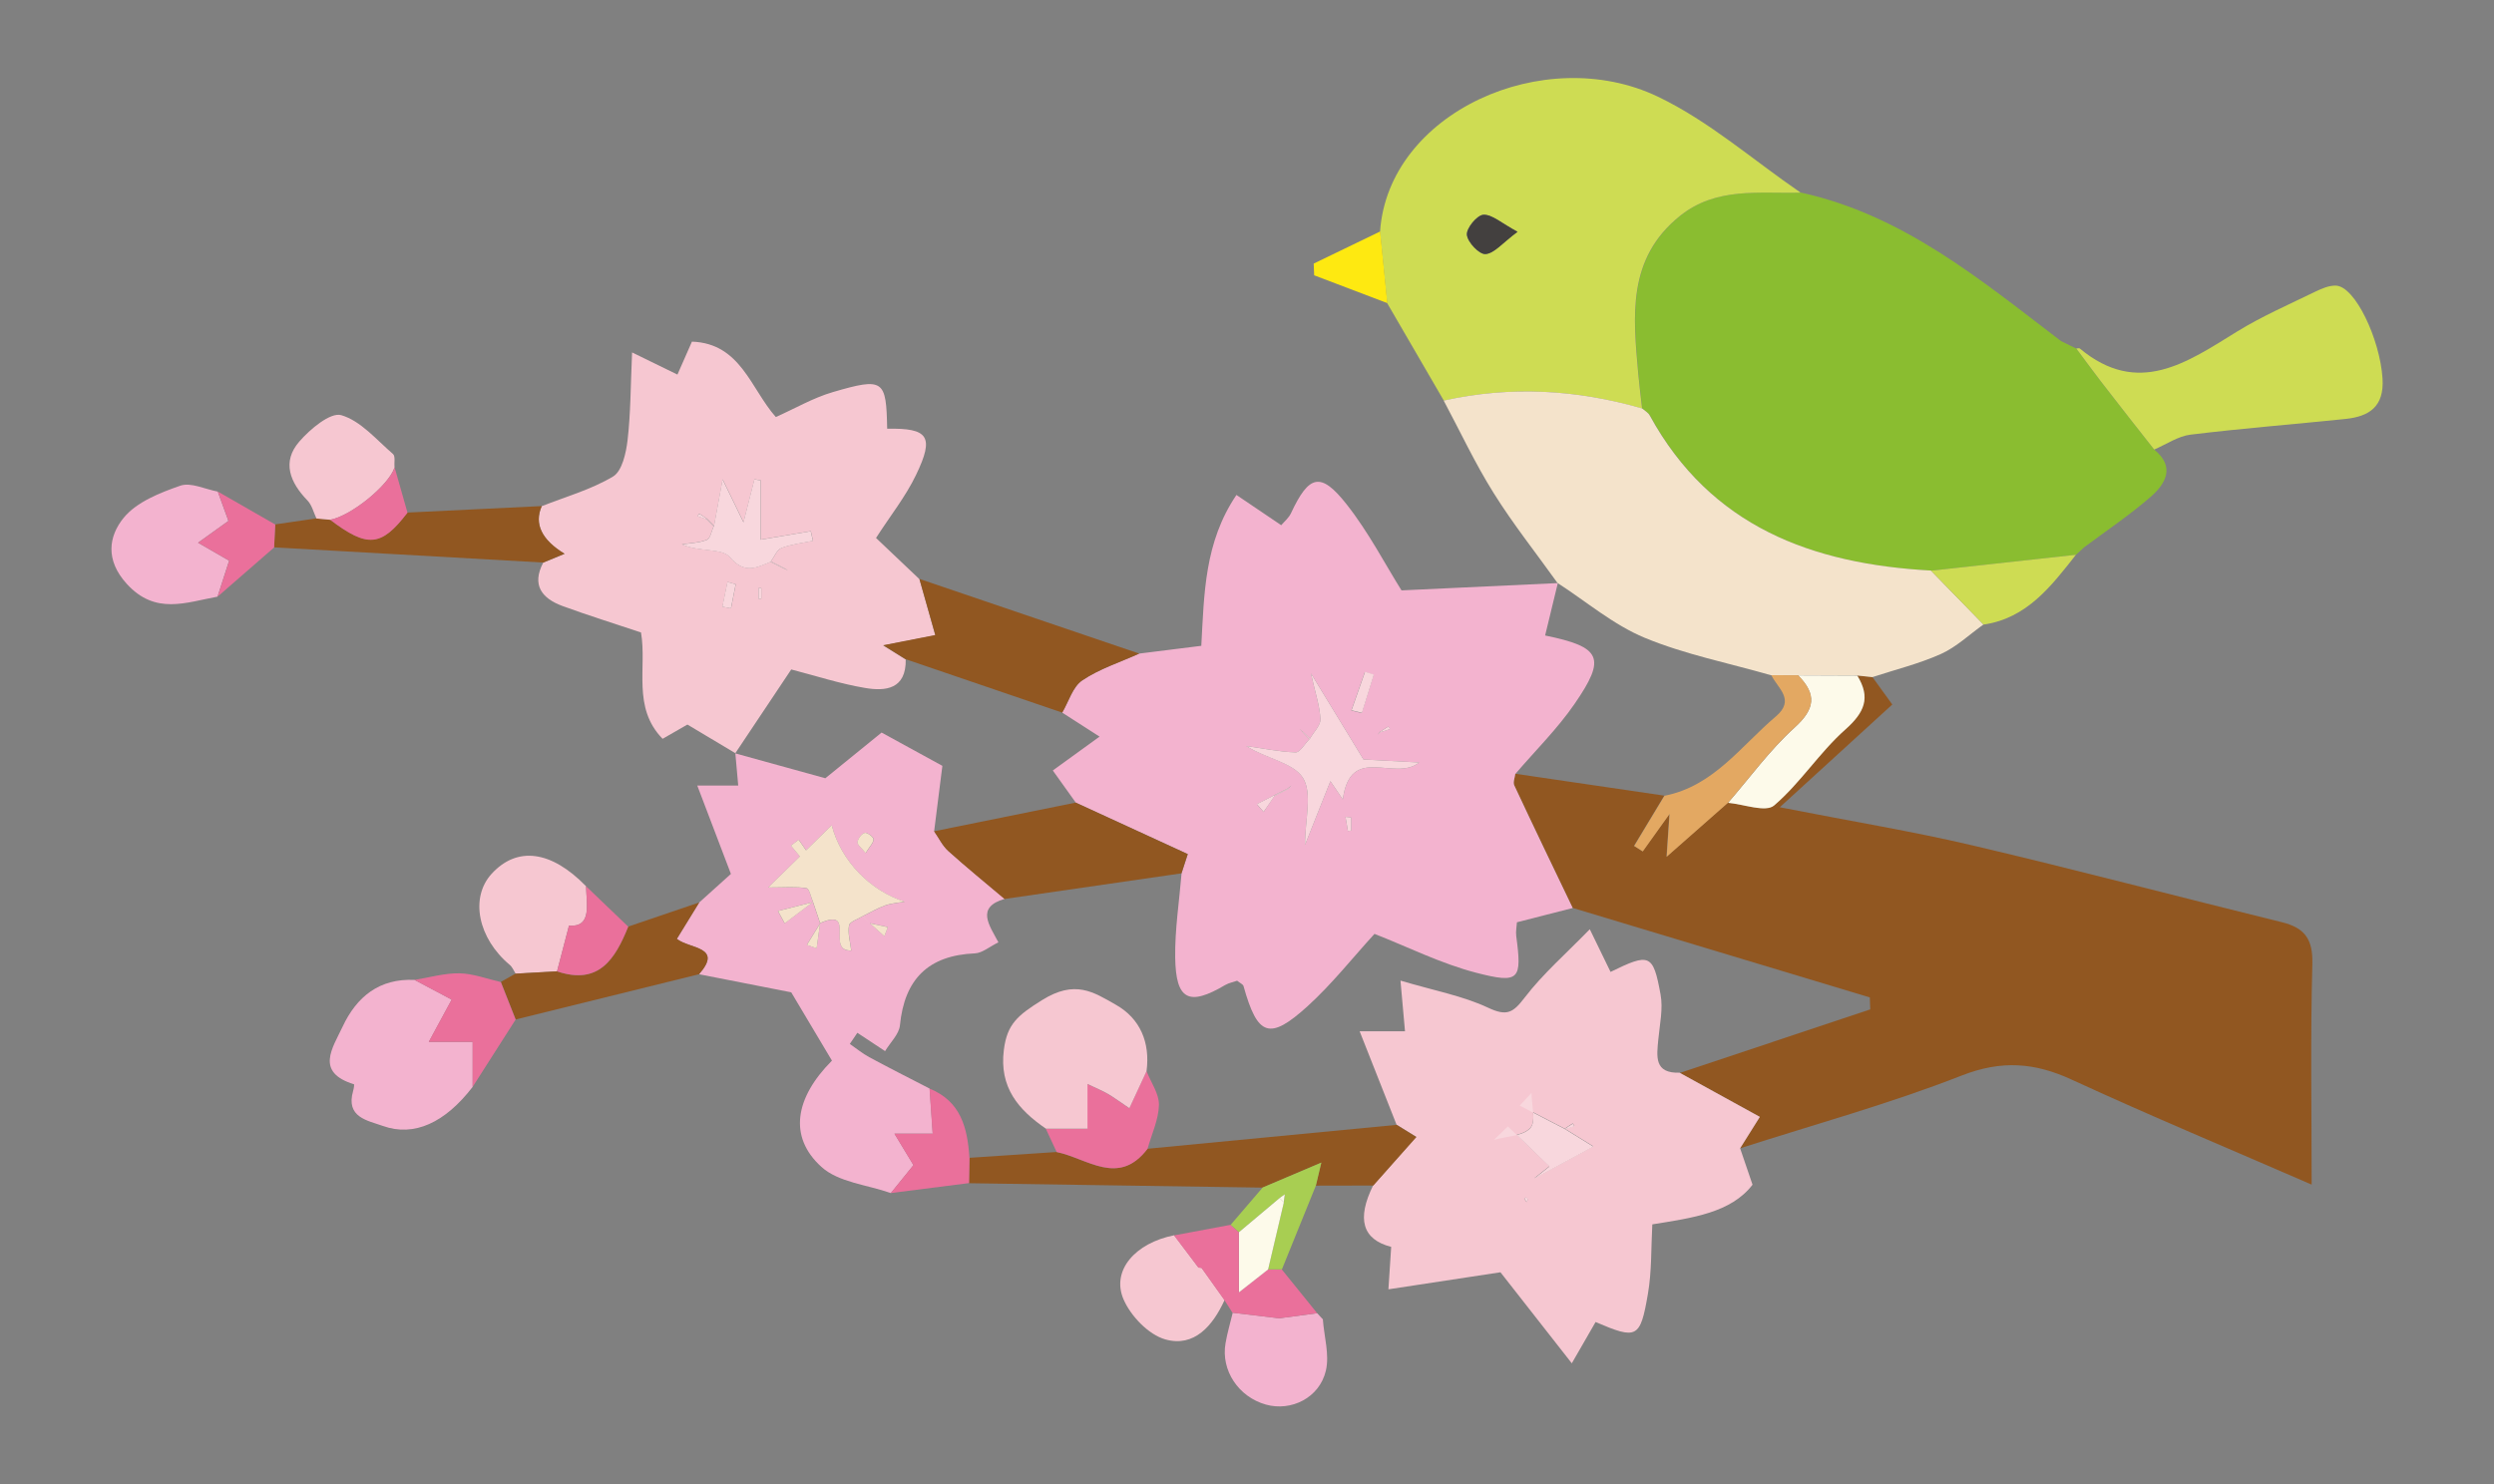 <?xml version="1.0" encoding="UTF-8"?> <svg xmlns="http://www.w3.org/2000/svg" xmlns:xlink="http://www.w3.org/1999/xlink" id="_レイヤー_2" viewBox="0 0 215 128"><rect x="0" y="0" width="215" height="128" fill="#808080" stroke="none"/><defs><style>.cls-1{fill:#e3a862;}.cls-1,.cls-2,.cls-3,.cls-4,.cls-5,.cls-6,.cls-7,.cls-8,.cls-9,.cls-10,.cls-11,.cls-12,.cls-13,.cls-14{stroke-width:0px;}.cls-2{fill:#fee911;}.cls-3{fill:#f8d7dd;}.cls-4{fill:#8abd30;}.cls-5{fill:#f6c7d1;}.cls-6{fill:#cedc53;}.cls-7{fill:none;}.cls-8{fill:#f4e3cb;}.cls-9{fill:#915721;}.cls-10{fill:#43403f;}.cls-15{clip-path:url(#clippath);}.cls-11{fill:#ea709b;}.cls-12{fill:#f3b3cf;}.cls-13{fill:#a8ce52;}.cls-14{fill:#fdfaea;}</style><clipPath id="clippath"><rect class="cls-7" width="215" height="128"></rect></clipPath></defs><g id="_レイヤー_1-2"><g class="cls-15"><path class="cls-9" d="m161.42,58.39c.47.65.95,1.31,1.71,2.36-3.01,2.75-6.04,5.52-9.7,8.86,6.2,1.22,11.47,2.08,16.65,3.3,8.9,2.09,17.74,4.43,26.62,6.61,2,.49,2.7,1.48,2.64,3.62-.17,6.28-.06,12.56-.06,19.01-7.13-3.1-13.95-5.95-20.66-9.04-3.22-1.49-6.07-1.71-9.52-.36-6.23,2.44-12.71,4.22-19.09,6.27.5-.79,1-1.59,1.7-2.71-2.43-1.34-4.66-2.57-6.89-3.79,5.47-1.83,10.94-3.65,16.41-5.48-.01-.34-.03-.69-.04-1.03-8.54-2.57-17.08-5.15-25.62-7.72-1.69-3.52-3.38-7.04-5.04-10.58-.12-.26.06-.66.09-.99,4.28.63,8.57,1.26,12.85,1.89-.87,1.44-1.74,2.89-2.61,4.33.25.16.49.31.74.47.65-.91,1.3-1.82,2.31-3.23-.13,1.91-.2,3.05-.25,3.69,1.79-1.58,3.54-3.12,5.29-4.66,1.36.12,3.24.85,3.97.23,2.26-1.93,3.91-4.57,6.14-6.55,1.67-1.48,2.2-2.76,1.03-4.65l1.32.14Z"></path><path class="cls-12" d="m130.63,66.73c-.04.33-.21.73-.09.99,1.65,3.54,3.35,7.05,5.04,10.58-1.58.41-3.16.81-4.81,1.23-.02.38-.11.79-.06,1.18.5,3.77.3,4.14-3.46,3.17-3.07-.8-5.96-2.26-8.76-3.35-1.91,2.09-3.67,4.33-5.75,6.22-3.31,3.01-4.33,2.61-5.54-1.72-.04-.15-.29-.25-.55-.46-.3.11-.7.18-1.03.37-3.13,1.85-4.26,1.31-4.31-2.39-.03-2.41.35-4.82.55-7.24.21-.65.42-1.3.54-1.66-3.35-1.54-6.51-2.99-9.66-4.44-.62-.87-1.24-1.74-1.98-2.77,1.38-1,2.56-1.85,4.03-2.92-1.26-.81-2.24-1.44-3.22-2.07.56-.95.91-2.22,1.73-2.78,1.48-1,3.26-1.56,4.91-2.31,1.7-.21,3.4-.43,5.35-.67.25-4.46.26-8.92,3.03-13.01,1.39.94,2.53,1.72,3.86,2.61.27-.32.65-.63.84-1.03,1.55-3.32,2.56-3.61,4.79-.78,1.91,2.42,3.35,5.22,4.74,7.43,4.45-.21,8.97-.42,13.49-.63,0,0-.01-.02-.01-.02-.37,1.51-.73,3.03-1.1,4.54,4.86,1,5.29,1.91,2.53,5.91-1.48,2.15-3.37,4.01-5.08,6.01Zm-18.33-3.64c-.09-.08-.18-.17-.27-.25.08.09.16.18.25.28.2.21.4.41.6.62-.4.4-.8,1.15-1.19,1.14-1.42-.05-2.83-.35-4.25-.55,1.67,1.07,4.03,1.41,4.87,2.73.85,1.33.19,3.62.19,5.8.75-1.9,1.41-3.55,2.19-5.5.4.59.65.96,1.07,1.58.66-4.86,4.45-1.48,6.58-3.19-1.72-.09-3.44-.19-4.8-.26-1.48-2.42-2.83-4.64-4.53-7.43.37,1.68.76,2.81.82,3.95.03.54-.58,1.12-.9,1.68-.21-.2-.42-.4-.62-.6Zm6.73.04c.27-.09.53-.17.8-.26-.05-.08-.15-.22-.16-.22-.23.14-.45.29-.68.44-.08.09-.17.19-.25.28.1-.08.19-.17.29-.25Zm-7.99,4.85c-.41.2-.81.41-1.22.61-.49.25-.98.5-1.47.76.19.22.39.45.58.67.31-.46.62-.92.93-1.38.41-.21.81-.41,1.22-.62.08-.1.17-.19.25-.29-.1.08-.2.16-.29.24Zm5.46-6.71c.3.07.59.15.89.22.34-1.1.69-2.2,1.03-3.3-.25-.08-.51-.16-.76-.24-.39,1.11-.78,2.22-1.17,3.33Zm-.02,9.22c-.16-.02-.33-.03-.49-.05.07.41.14.82.21,1.22.09-.01.19-.03.28-.04v-1.13Z"></path><path class="cls-4" d="m185.71,38.77c1.81,1.47,1,2.92-.27,4.04-1.82,1.59-3.84,2.94-5.78,4.39-.23.21-.46.42-.69.64h0c-4.16.46-8.33.91-12.49,1.37-10.23-.56-18.99-3.78-24.24-13.37-.14-.25-.44-.41-.66-.61-.11-.99-.24-1.98-.33-2.97-.44-4.97-.99-9.94,3.58-13.63,3.15-2.54,6.85-1.92,10.44-2.02,8.8,1.93,15.5,7.54,22.4,12.8.44.22.88.43,1.32.65h0c.74.99,1.47,2,2.23,2.98,1.49,1.92,3,3.83,4.49,5.74Z"></path><path class="cls-5" d="m144.82,92.52c2.23,1.23,4.46,2.45,6.89,3.79-.7,1.12-1.2,1.91-1.7,2.71.29.86.59,1.71,1.07,3.14-1.86,2.42-5.16,2.86-8.64,3.42-.11,2.01-.04,4.04-.38,6-.66,3.85-.95,3.94-4.51,2.42-.52.91-1.06,1.83-2.05,3.56-2.28-2.92-4.27-5.45-6.15-7.85-2.89.44-6.1.93-9.66,1.47.12-1.72.18-2.69.24-3.66q-3.72-.95-1.55-5.31c1.19-1.34,2.37-2.67,3.71-4.18-.58-.36-1.14-.7-1.7-1.05-1-2.53-1.99-5.05-3.18-8.05h3.91c-.11-1.25-.21-2.33-.39-4.37,2.93.87,5.39,1.32,7.56,2.34,1.62.76,2.15.43,3.15-.88,1.57-2.05,3.56-3.78,5.61-5.89.88,1.82,1.33,2.75,1.79,3.68,3.37-1.65,3.67-1.56,4.31,1.94.23,1.24-.07,2.58-.19,3.86-.14,1.48-.39,2.98,1.87,2.89Zm-9.91,4.81c-1.3-.67-2.6-1.35-3.9-2.02.34-.37.68-.73,1.02-1.1,0,1.05.41,2.46-.11,3.04-.63.71-2.05.71-3.13,1.01.4-.39.8-.78,1.2-1.16,1.19,1.15,2.39,2.31,3.58,3.46-.44.35-.89.71-1.33,1.06,1.85-1,3.7-2,5.12-2.77-.61-.38-1.51-.94-2.42-1.5.26-.09.53-.17.79-.26-.05-.08-.15-.22-.15-.22-.23.14-.45.29-.67.44Zm-3.2,6.12c-.04-.06-.07-.16-.13-.18-.05-.02-.12.06-.19.1.07.1.15.19.22.29.03-.07.06-.14.09-.2Z"></path><path class="cls-5" d="m63.38,64.94c-1.25-.75-2.5-1.49-4.12-2.46-.29.16-1.14.66-2.14,1.23-2.64-2.71-1.34-6.14-1.86-9.17-2.29-.77-4.56-1.47-6.79-2.29-1.75-.65-2.66-1.8-1.64-3.73.54-.22,1.08-.45,1.84-.76q-2.97-1.81-1.97-4.11c2.07-.82,4.26-1.43,6.15-2.56.78-.47,1.12-2.02,1.25-3.13.27-2.32.26-4.66.39-7.57,1.76.86,2.73,1.33,3.91,1.91.38-.88.77-1.74,1.25-2.84,4.21.15,5.07,4.07,7.23,6.5,1.63-.72,3.21-1.65,4.92-2.15,4.39-1.28,4.6-1.07,4.68,3.16,3.55-.07,4.09.66,2.49,3.98-.9,1.88-2.24,3.55-3.45,5.44,1.27,1.21,2.51,2.38,3.74,3.55.44,1.57.89,3.13,1.37,4.84-1.41.28-2.49.49-4.49.88,1.09.68,1.52.94,1.94,1.21.04,2.56-1.73,2.76-3.52,2.45-2.15-.36-4.25-1.05-6.35-1.59-1.64,2.46-3.24,4.85-4.84,7.25,0,0,.02-.02.02-.02Zm-2.47-20.16c.2.2.4.41.61.61-.19.4-.28,1.03-.58,1.15-.67.27-1.44.28-2.16.4,1.5.67,3.47.31,4.12,1.08,1.29,1.51,2.28.93,3.52.43.41.2.81.41,1.22.61.1.04.19.09.29.13-.08-.05-.17-.11-.25-.16-.41-.21-.81-.41-1.22-.62.3-.4.52-1.01.92-1.16.86-.33,1.8-.43,2.71-.62-.06-.28-.13-.55-.19-.83-1.33.22-2.66.45-4.32.73v-5.12c-.18-.03-.36-.05-.54-.08-.26,1.04-.53,2.08-.94,3.7-.78-1.6-1.31-2.68-1.8-3.7-.26,1.41-.5,2.71-.74,4.01-.2-.2-.41-.4-.61-.61-.22-.15-.44-.3-.67-.44,0,0-.1.14-.16.22.26.09.53.17.79.26Zm2.51,5.6l-.7-.2c-.15.71-.29,1.43-.44,2.14.25.05.49.09.74.14.14-.69.27-1.38.41-2.08Zm1.97,1.25c.08,0,.16,0,.24,0v-.92c-.08,0-.16,0-.24,0v.92Z"></path><path class="cls-6" d="m155.25,16.61c-3.59.1-7.29-.52-10.44,2.02-4.57,3.68-4.02,8.66-3.58,13.63.09.99.22,1.98.33,2.97-5.64-1.64-11.33-1.97-17.09-.68-1.63-2.8-3.25-5.6-4.88-8.4-.21-2.06-.41-4.12-.62-6.18.71-10.26,14.16-16.31,23.94-11.64,4.42,2.11,8.24,5.49,12.33,8.29Zm-24.43,3.38c-1.41-.75-2.2-1.51-2.95-1.47-.54.03-1.48,1.17-1.42,1.73.07.64,1.07,1.7,1.6,1.66.75-.05,1.45-.95,2.76-1.92Z"></path><path class="cls-8" d="m124.47,34.54c5.76-1.28,11.45-.95,17.09.68.23.2.53.36.66.61,5.25,9.59,14.01,12.81,24.24,13.37,1.51,1.55,3.02,3.1,4.53,4.65-1.21.86-2.33,1.94-3.66,2.54-1.89.85-3.94,1.35-5.92,2-.44-.05-.88-.09-1.32-.14-1.7,0-3.39-.01-5.09-.02h-2.32c-3.64-1.05-7.41-1.79-10.89-3.23-2.7-1.12-5.03-3.12-7.52-4.73,0,0,.01.02.01.02-1.85-2.59-3.84-5.09-5.52-7.78-1.6-2.55-2.88-5.3-4.3-7.96Z"></path><path class="cls-12" d="m76.79,102.88c-2.03-.72-4.51-.92-5.98-2.26-2.86-2.59-2.28-5.95.91-9.16-1.28-2.14-2.55-4.27-3.51-5.89-2.83-.55-5.39-1.06-7.95-1.56,2.11-2.4-.81-2.17-1.91-3.05.7-1.14,1.32-2.14,1.93-3.14.96-.86,1.91-1.72,2.73-2.46-.96-2.53-1.86-4.89-2.9-7.62h3.53c-.08-.91-.16-1.85-.25-2.8,0,0-.02.02-.02.02,2.56.71,5.13,1.42,7.78,2.15,1.52-1.24,3.43-2.79,4.85-3.94,1.92,1.05,3.2,1.75,5.24,2.87-.17,1.36-.44,3.5-.71,5.63.4.58.72,1.26,1.23,1.71,1.58,1.42,3.23,2.76,4.85,4.13-2.52.74-1.31,2.28-.54,3.75-.78.38-1.39.92-2.02.95-4.03.17-6.08,2.23-6.47,6.21-.08.77-.83,1.47-1.28,2.22-.99-.65-1.69-1.12-2.39-1.58-.22.32-.43.64-.65.96.55.38,1.08.82,1.67,1.14,1.72.93,3.47,1.81,5.21,2.71.09,1.25.17,2.5.27,3.89h-3.3c.74,1.23,1.28,2.12,1.64,2.71-.71.87-1.33,1.64-1.95,2.41Zm-1.8-23.26l-.62-.61c.64-.31,1.26-.68,1.92-.92.54-.19,1.13-.23,1.7-.33-2.89-.91-5.47-3.43-6.29-6.59,0,0-4.9,4.8-5.48,5.37,1.48,0,2.42-.09,3.31.06.25.04.38.78.56,1.19-1.01.26-2.02.52-3.03.77l.58,1.06c.81-.61,1.63-1.23,2.44-1.84.21.61.41,1.23.62,1.84-.38.62-.76,1.23-1.14,1.85.28.1.56.2.84.3.1-.72.2-1.44.3-2.16,3.17-1.4.45,2.45,2.69,2.36-.09-.74-.31-1.48-.19-2.16.06-.33.76-.54,1.18-.81.2.2.41.41.61.61.42.37.83.74,1.25,1.11.1-.26.2-.52.3-.78-.52-.11-1.03-.22-1.55-.33Zm-6.13-7.21c-.22.17-.44.34-.67.51.42.5.84,1.01,1.26,1.51.18-.14.35-.27.53-.41-.37-.54-.75-1.07-1.12-1.61Zm5.77,1.15c.35-.56.68-.88.68-1.19,0-.21-.56-.61-.76-.55-.28.08-.58.5-.62.8-.03.22.35.5.7.94Z"></path><path class="cls-6" d="m185.71,38.77c-1.5-1.91-3.01-3.82-4.49-5.74-.76-.98-1.49-1.99-2.23-2.98.1,0,.24-.04.3,0,5.04,4.2,9.25,1.2,13.58-1.47,2.15-1.32,4.49-2.34,6.77-3.45.54-.26,1.16-.52,1.73-.5,1.66.06,3.8,4.62,4.02,8,.16,2.44-1.15,3.29-3.22,3.5-4.44.46-8.9.81-13.33,1.35-1.07.13-2.08.83-3.12,1.28Z"></path><path class="cls-9" d="m120.4,97c.56.35,1.12.69,1.7,1.05-1.33,1.5-2.52,2.84-3.71,4.18-1.65,0-3.31,0-4.96.01.12-.52.25-1.04.47-1.98-1.98.84-3.52,1.49-5.06,2.15-8.44-.13-16.87-.25-25.31-.38.02-.73.03-1.46.04-2.19,2.5-.17,5-.33,7.5-.5,2.63.53,5.34,3.02,7.84-.28,7.16-.69,14.32-1.37,21.47-2.06Z"></path><path class="cls-12" d="m40.74,93.73c-2.37,3.08-5.04,4.33-7.74,3.36-1.32-.47-3.21-.74-2.56-3.01.06-.19.11-.57.08-.58-3.38-1.04-1.85-3.12-.99-4.96,1.22-2.6,3.17-4.18,6.21-4.04,1.03.55,2.07,1.1,3.2,1.7-.71,1.32-1.27,2.34-1.97,3.64h3.78v3.89Z"></path><path class="cls-9" d="m78.08,56.85c-.43-.26-.85-.53-1.94-1.21,2-.39,3.08-.6,4.49-.88-.48-1.71-.93-3.27-1.37-4.84,6.32,2.15,12.63,4.29,18.95,6.44-1.65.75-3.43,1.31-4.91,2.31-.83.55-1.17,1.83-1.73,2.78-4.49-1.53-8.99-3.07-13.48-4.6Z"></path><path class="cls-12" d="m18.76,51.45c-2.72.49-5.36,1.61-7.83-1.1-1.87-2.05-1.57-4.11-.26-5.71,1.12-1.36,3.12-2.15,4.88-2.76.91-.31,2.14.31,3.22.51.3.82.6,1.65.92,2.53-.77.55-1.56,1.12-2.62,1.88,1.34.78,2.06,1.2,2.68,1.55-.39,1.2-.69,2.15-1,3.1Z"></path><path class="cls-9" d="m46.7,43.64q-1,2.3,1.97,4.11c-.76.32-1.3.54-1.84.76-7.73-.44-15.47-.88-23.2-1.31.03-.66.06-1.32.1-1.98,1.18-.17,2.37-.35,3.55-.52.39.04.78.08,1.17.11,3.23,2.44,4.42,2.33,6.67-.61,3.86-.19,7.72-.38,11.58-.56Z"></path><path class="cls-5" d="m44.45,83.96c-.16-.25-.28-.57-.5-.75-2.75-2.3-3.46-5.8-1.56-7.87,2.2-2.39,5.13-2,8.13,1.08.05,1.65.5,3.55-1.47,3.4-.41,1.57-.72,2.75-1.03,3.94-1.19.07-2.38.14-3.57.2Z"></path><path class="cls-9" d="m44.45,83.96c1.19-.07,2.38-.14,3.57-.2,3.63,1.23,5.02-1.09,6.14-3.86,2.04-.69,4.08-1.39,6.12-2.08-.61,1-1.23,2-1.93,3.14,1.1.88,4.02.65,1.91,3.05-5.27,1.3-10.53,2.6-15.8,3.9-.43-1.08-.86-2.16-1.28-3.24.42-.24.85-.48,1.27-.72Z"></path><path class="cls-5" d="m28.45,44.82c-.39-.04-.78-.08-1.17-.11-.25-.53-.39-1.16-.78-1.56-1.5-1.55-2.22-3.32-.7-5.07.93-1.08,2.69-2.55,3.62-2.28,1.68.49,3.03,2.12,4.46,3.35.22.19.09.77.13,1.17-.51,1.55-3.75,4.18-5.57,4.51Z"></path><path class="cls-12" d="m114.04,113.79c.11,1.47.58,3.03.26,4.4-.55,2.35-2.99,3.54-5.17,2.93-2.36-.66-3.89-2.95-3.48-5.29.15-.89.41-1.75.62-2.63,1.24.15,2.48.3,4.01.48.9-.12,2.1-.28,3.29-.44,0,0-.03-.01-.03-.01.17.19.35.37.52.56Z"></path><path class="cls-5" d="m105.56,112.12c-1.01,2.2-2.6,4.08-5.1,3.38-1.45-.41-2.99-2.02-3.61-3.47-1.06-2.49,1.03-4.85,4.37-5.51.7.93,1.4,1.86,2.1,2.78.09,0,.18.02.27.03.66.93,1.32,1.85,1.98,2.78Z"></path><path class="cls-11" d="m43.17,84.68c.43,1.08.86,2.16,1.28,3.24-1.24,1.94-2.48,3.87-3.71,5.81v-3.89h-3.78c.7-1.3,1.26-2.32,1.97-3.64-1.13-.6-2.16-1.15-3.2-1.7,1.29-.21,2.59-.59,3.87-.57,1.19.02,2.38.48,3.56.75Z"></path><path class="cls-11" d="m105.56,112.12c-.66-.93-1.32-1.85-1.98-2.78-.09,0-.18-.02-.27-.03-.7-.93-1.4-1.86-2.1-2.78,1.62-.3,3.25-.61,4.87-.91.24.21.48.42.72.63v5.19c.86-.67,1.68-1.32,2.51-1.97.4,0,.79,0,1.19,0,1.02,1.26,2.03,2.51,3.05,3.77-1.19.16-2.39.32-3.29.44-1.52-.18-2.76-.33-4.01-.48-.23-.36-.46-.72-.69-1.08Z"></path><path class="cls-6" d="m171,53.86c-1.51-1.55-3.02-3.1-4.53-4.65,4.16-.46,8.33-.91,12.49-1.37-2.13,2.7-4.21,5.47-7.96,6.02Z"></path><path class="cls-11" d="m83.58,99.83c-.01.73-.03,1.46-.04,2.19-2.25.29-4.5.57-6.75.86.62-.77,1.25-1.54,1.95-2.41-.36-.59-.89-1.48-1.64-2.71h3.3c-.1-1.39-.18-2.64-.27-3.89,2.7,1.09,3.28,3.4,3.44,5.96Z"></path><path class="cls-11" d="m23.73,45.23c-.03.66-.07,1.32-.1,1.98-1.62,1.41-3.25,2.83-4.87,4.24.31-.95.61-1.9,1-3.1-.62-.36-1.34-.78-2.68-1.55,1.07-.77,1.86-1.33,2.62-1.88-.32-.88-.62-1.7-.92-2.53,1.65.95,3.3,1.9,4.95,2.84Z"></path><path class="cls-11" d="m54.16,79.9c-1.12,2.77-2.52,5.08-6.14,3.86.31-1.19.62-2.37,1.03-3.94,1.97.15,1.52-1.75,1.47-3.4,1.21,1.16,2.42,2.32,3.63,3.48Z"></path><path class="cls-2" d="m118.98,19.96c.21,2.06.41,4.12.62,6.18-2.1-.8-4.21-1.6-6.31-2.4-.01-.34-.02-.67-.04-1.01,1.91-.92,3.82-1.84,5.73-2.77Z"></path><path class="cls-13" d="m106.81,106.25c-.24-.21-.48-.42-.72-.63.92-1.07,1.84-2.14,2.76-3.22,1.54-.65,3.08-1.31,5.06-2.15-.22.94-.35,1.46-.47,1.98-.98,2.41-1.96,4.82-2.93,7.23-.4,0-.79,0-1.19,0,.45-1.93.9-3.86,1.36-5.79.03-.23.06-.46.09-.68-.15.11-.31.21-.46.32-1.17.98-2.33,1.96-3.5,2.94Z"></path><path class="cls-11" d="m28.45,44.82c1.81-.33,5.05-2.96,5.57-4.51.37,1.3.74,2.6,1.11,3.9-2.26,2.95-3.44,3.06-6.67.61Z"></path><path class="cls-6" d="m178.97,30.05c-.44-.22-.88-.43-1.32-.65.44.22.88.43,1.32.65Z"></path><path class="cls-6" d="m178.96,47.84c.23-.21.46-.42.69-.64-.23.21-.46.42-.69.64Z"></path><path class="cls-11" d="m114.04,113.79c-.17-.19-.35-.37-.52-.56.17.19.35.37.52.56Z"></path><path class="cls-14" d="m155.02,58.24c1.7,0,3.39.01,5.09.02,1.17,1.89.64,3.17-1.03,4.65-2.23,1.98-3.88,4.62-6.14,6.55-.73.62-2.61-.11-3.97-.23,1.89-2.18,3.61-4.56,5.73-6.48,1.79-1.62,1.92-2.88.32-4.5Z"></path><path class="cls-1" d="m155.02,58.24c1.6,1.63,1.47,2.89-.32,4.5-2.13,1.92-3.84,4.3-5.73,6.48-1.75,1.54-3.5,3.08-5.29,4.66.04-.64.12-1.78.25-3.69-1.01,1.41-1.66,2.32-2.31,3.23-.25-.16-.49-.31-.74-.47.87-1.44,1.74-2.89,2.61-4.33,4.23-.83,6.58-4.28,9.59-6.83,1.72-1.46.17-2.43-.38-3.57.77,0,1.55,0,2.32.01Z"></path><path class="cls-9" d="m80.53,71.68c4.07-.82,8.13-1.64,12.2-2.47,3.16,1.45,6.32,2.9,9.66,4.44-.12.37-.33,1.02-.54,1.66-5.08.74-10.16,1.47-15.25,2.21-1.62-1.37-3.27-2.71-4.85-4.13-.51-.46-.82-1.14-1.23-1.71Z"></path><path class="cls-3" d="m112.93,63.69c.32-.56.92-1.14.9-1.68-.06-1.15-.45-2.28-.82-3.95,1.7,2.79,3.05,5.01,4.53,7.43,1.36.07,3.08.17,4.8.26-2.13,1.71-5.92-1.67-6.58,3.19-.42-.62-.67-.99-1.07-1.58-.78,1.96-1.43,3.6-2.19,5.5,0-2.19.66-4.48-.19-5.8-.84-1.31-3.2-1.65-4.87-2.73,1.42.2,2.83.5,4.25.55.38.01.79-.74,1.19-1.14,0,0,.05-.05.05-.05Z"></path><path class="cls-3" d="m116.51,61.26c.39-1.11.78-2.22,1.17-3.33.25.08.51.16.76.24-.34,1.1-.69,2.2-1.03,3.3-.3-.07-.59-.15-.89-.22Z"></path><path class="cls-3" d="m109.87,68.64c-.31.46-.62.92-.94,1.37-.19-.22-.39-.45-.58-.67.49-.25.98-.5,1.47-.75l.04.05Z"></path><path class="cls-3" d="m116.48,70.49v1.13c-.09.01-.19.03-.28.04-.07-.41-.14-.82-.21-1.22.16.02.33.03.49.05Z"></path><path class="cls-3" d="m109.83,68.59c.41-.2.81-.41,1.22-.61,0,0,.04.04.04.04-.41.21-.81.41-1.22.62,0,0-.04-.05-.04-.05Z"></path><path class="cls-3" d="m119,63.09c.22-.15.45-.3.68-.44,0,0,.1.14.16.22-.27.09-.53.17-.8.26,0,0-.04-.04-.04-.04Z"></path><path class="cls-3" d="m111.05,67.98c.1-.08.2-.16.29-.24-.08.1-.17.19-.25.29,0,0-.04-.04-.04-.04Z"></path><path class="cls-3" d="m119.04,63.13c-.1.08-.19.17-.29.25.08-.09.17-.19.25-.28,0,0,.04.04.04.04Z"></path><path class="cls-3" d="m112.88,63.74c-.2-.21-.4-.41-.6-.62,0,0,.03-.03.03-.03.21.2.42.4.62.6,0,0-.05.05-.05.05Z"></path><path class="cls-3" d="m112.28,63.12c-.08-.09-.16-.18-.25-.28.09.08.18.17.27.25,0,0-.03.03-.03.03Z"></path><path class="cls-3" d="m134.94,97.38c.9.56,1.81,1.12,2.42,1.5-1.41.76-3.27,1.76-5.12,2.77.44-.35.89-.71,1.33-1.06-1.19-1.15-2.39-2.31-3.58-3.46-.4.39-.8.78-1.2,1.16,1.08-.31,2.5-.31,3.13-1.01.52-.58.11-2,.11-3.04-.34.37-.68.73-1.02,1.1,1.3.67,2.6,1.35,3.9,2.02,0,0,.03.04.03.04Z"></path><path class="cls-3" d="m134.91,97.34c.22-.15.44-.3.67-.44,0,0,.1.14.15.22-.26.09-.53.17-.79.26,0,0-.03-.04-.03-.04Z"></path><path class="cls-3" d="m131.71,103.45c-.03.07-.06.14-.09.2-.07-.1-.15-.19-.22-.29.06-.04.14-.11.19-.1.06.02.09.12.13.18Z"></path><path class="cls-3" d="m61.55,45.35c.24-1.3.48-2.61.74-4.01.5,1.01,1.02,2.09,1.8,3.7.41-1.62.67-2.66.94-3.7.18.03.36.05.54.08v5.12c1.66-.28,2.99-.5,4.32-.73.06.28.13.55.19.83-.91.19-1.86.29-2.71.62-.4.15-.62.76-.92,1.16l-.03.04c-1.24.5-2.23,1.08-3.52-.43-.66-.77-2.62-.41-4.12-1.08.73-.12,1.5-.13,2.16-.4.3-.12.39-.75.58-1.15,0,0,.04-.04.04-.04Z"></path><path class="cls-3" d="m63.42,50.38c-.14.69-.27,1.38-.41,2.08-.25-.05-.49-.09-.74-.14.15-.71.29-1.43.44-2.14l.7.2Z"></path><path class="cls-3" d="m65.39,51.63v-.92c.08,0,.16,0,.24,0v.92c-.08,0-.16,0-.24,0Z"></path><path class="cls-3" d="m66.45,48.41c.41.21.81.41,1.22.62l-.03.03c-.41-.2-.81-.41-1.22-.61,0,0,.03-.04.03-.04Z"></path><path class="cls-3" d="m60.91,44.78c-.26-.09-.53-.17-.79-.26.05-.08.15-.22.16-.22.23.14.45.29.67.44,0,0-.03.03-.03.03Z"></path><path class="cls-3" d="m67.67,49.03c.08.05.17.11.25.16-.1-.04-.19-.09-.29-.13,0,0,.03-.03.03-.03Z"></path><path class="cls-3" d="m61.51,45.39c-.2-.2-.4-.41-.61-.61,0,0,.03-.03.03-.03.2.2.41.4.61.61,0,0-.04.04-.04.04Z"></path><path class="cls-10" d="m130.82,19.99c-1.31.98-2.01,1.87-2.76,1.92-.53.04-1.54-1.02-1.6-1.66-.06-.56.87-1.7,1.42-1.73.75-.04,1.54.71,2.95,1.47Z"></path><path class="cls-8" d="m70.71,79.62c-.21-.61-.41-1.23-.62-1.84h0c-.18-.41-.32-1.15-.56-1.19-.89-.15-1.83-.06-3.31-.06.58-.57,5.48-5.37,5.48-5.37.82,3.16,3.4,5.68,6.29,6.59-.57.1-1.17.14-1.7.33-.67.24-1.28.61-1.92.92h0c-.41.26-1.12.47-1.18.8-.12.68.1,1.42.19,2.16-2.24.09.49-3.76-2.69-2.36h0Z"></path><path class="cls-8" d="m70.09,77.78c-.81.61-1.63,1.23-2.44,1.84l-.58-1.06c1.01-.26,2.02-.52,3.03-.77,0,0,0,0,0,0Z"></path><path class="cls-8" d="m68.85,72.41c.37.54.75,1.07,1.12,1.61-.18.14-.35.27-.53.41-.42-.5-.84-1.01-1.26-1.51.22-.17.44-.34.67-.51Z"></path><path class="cls-8" d="m74.62,73.56c-.35-.44-.73-.72-.7-.94.04-.3.34-.72.62-.8.2-.06.75.34.76.55,0,.31-.33.62-.68,1.19Z"></path><path class="cls-8" d="m70.7,79.62c-.1.72-.2,1.44-.3,2.16-.28-.1-.56-.2-.84-.3.38-.62.76-1.23,1.14-1.85h0Z"></path><path class="cls-8" d="m74.99,79.62l1.55.33c-.1.26-.2.52-.3.78-.42-.37-.83-.74-1.25-1.11,0,0,0,0,0,0Z"></path><path class="cls-8" d="m74.37,79.01l.62.61h0c-.2-.21-.41-.41-.61-.62h0Z"></path><path class="cls-11" d="m98.84,92.37c.38.97,1.09,1.95,1.07,2.91-.03,1.27-.63,2.52-.98,3.78-2.5,3.3-5.2.81-7.84.28-.31-.67-.62-1.34-.93-2,1.18,0,2.37,0,3.58,0v-3.86c.77.37,1.29.58,1.77.86.56.33,1.09.72,1.84,1.23.57-1.22,1.03-2.2,1.48-3.19Z"></path><path class="cls-14" d="m106.81,106.25c1.17-.98,2.33-1.96,3.5-2.94.12.12.24.25.37.37-.45,1.93-.9,3.86-1.36,5.79-.83.65-1.65,1.3-2.51,1.97v-5.19Z"></path><path class="cls-14" d="m110.3,103.31c.15-.11.31-.21.46-.32-.03.23-.06.46-.09.68-.12-.12-.25-.24-.37-.37Z"></path><path class="cls-5" d="m98.84,92.37c-.46.99-.92,1.97-1.48,3.19-.75-.5-1.28-.9-1.84-1.23-.48-.28-1.01-.49-1.77-.86v3.86c-1.22,0-2.4,0-3.58,0-2.39-1.64-4.04-3.57-3.63-6.8.28-2.24,1.21-2.98,3.26-4.27,2.88-1.81,4.47-.71,6.39.38,2.1,1.18,2.98,3.26,2.65,5.73Z"></path></g></g></svg> 